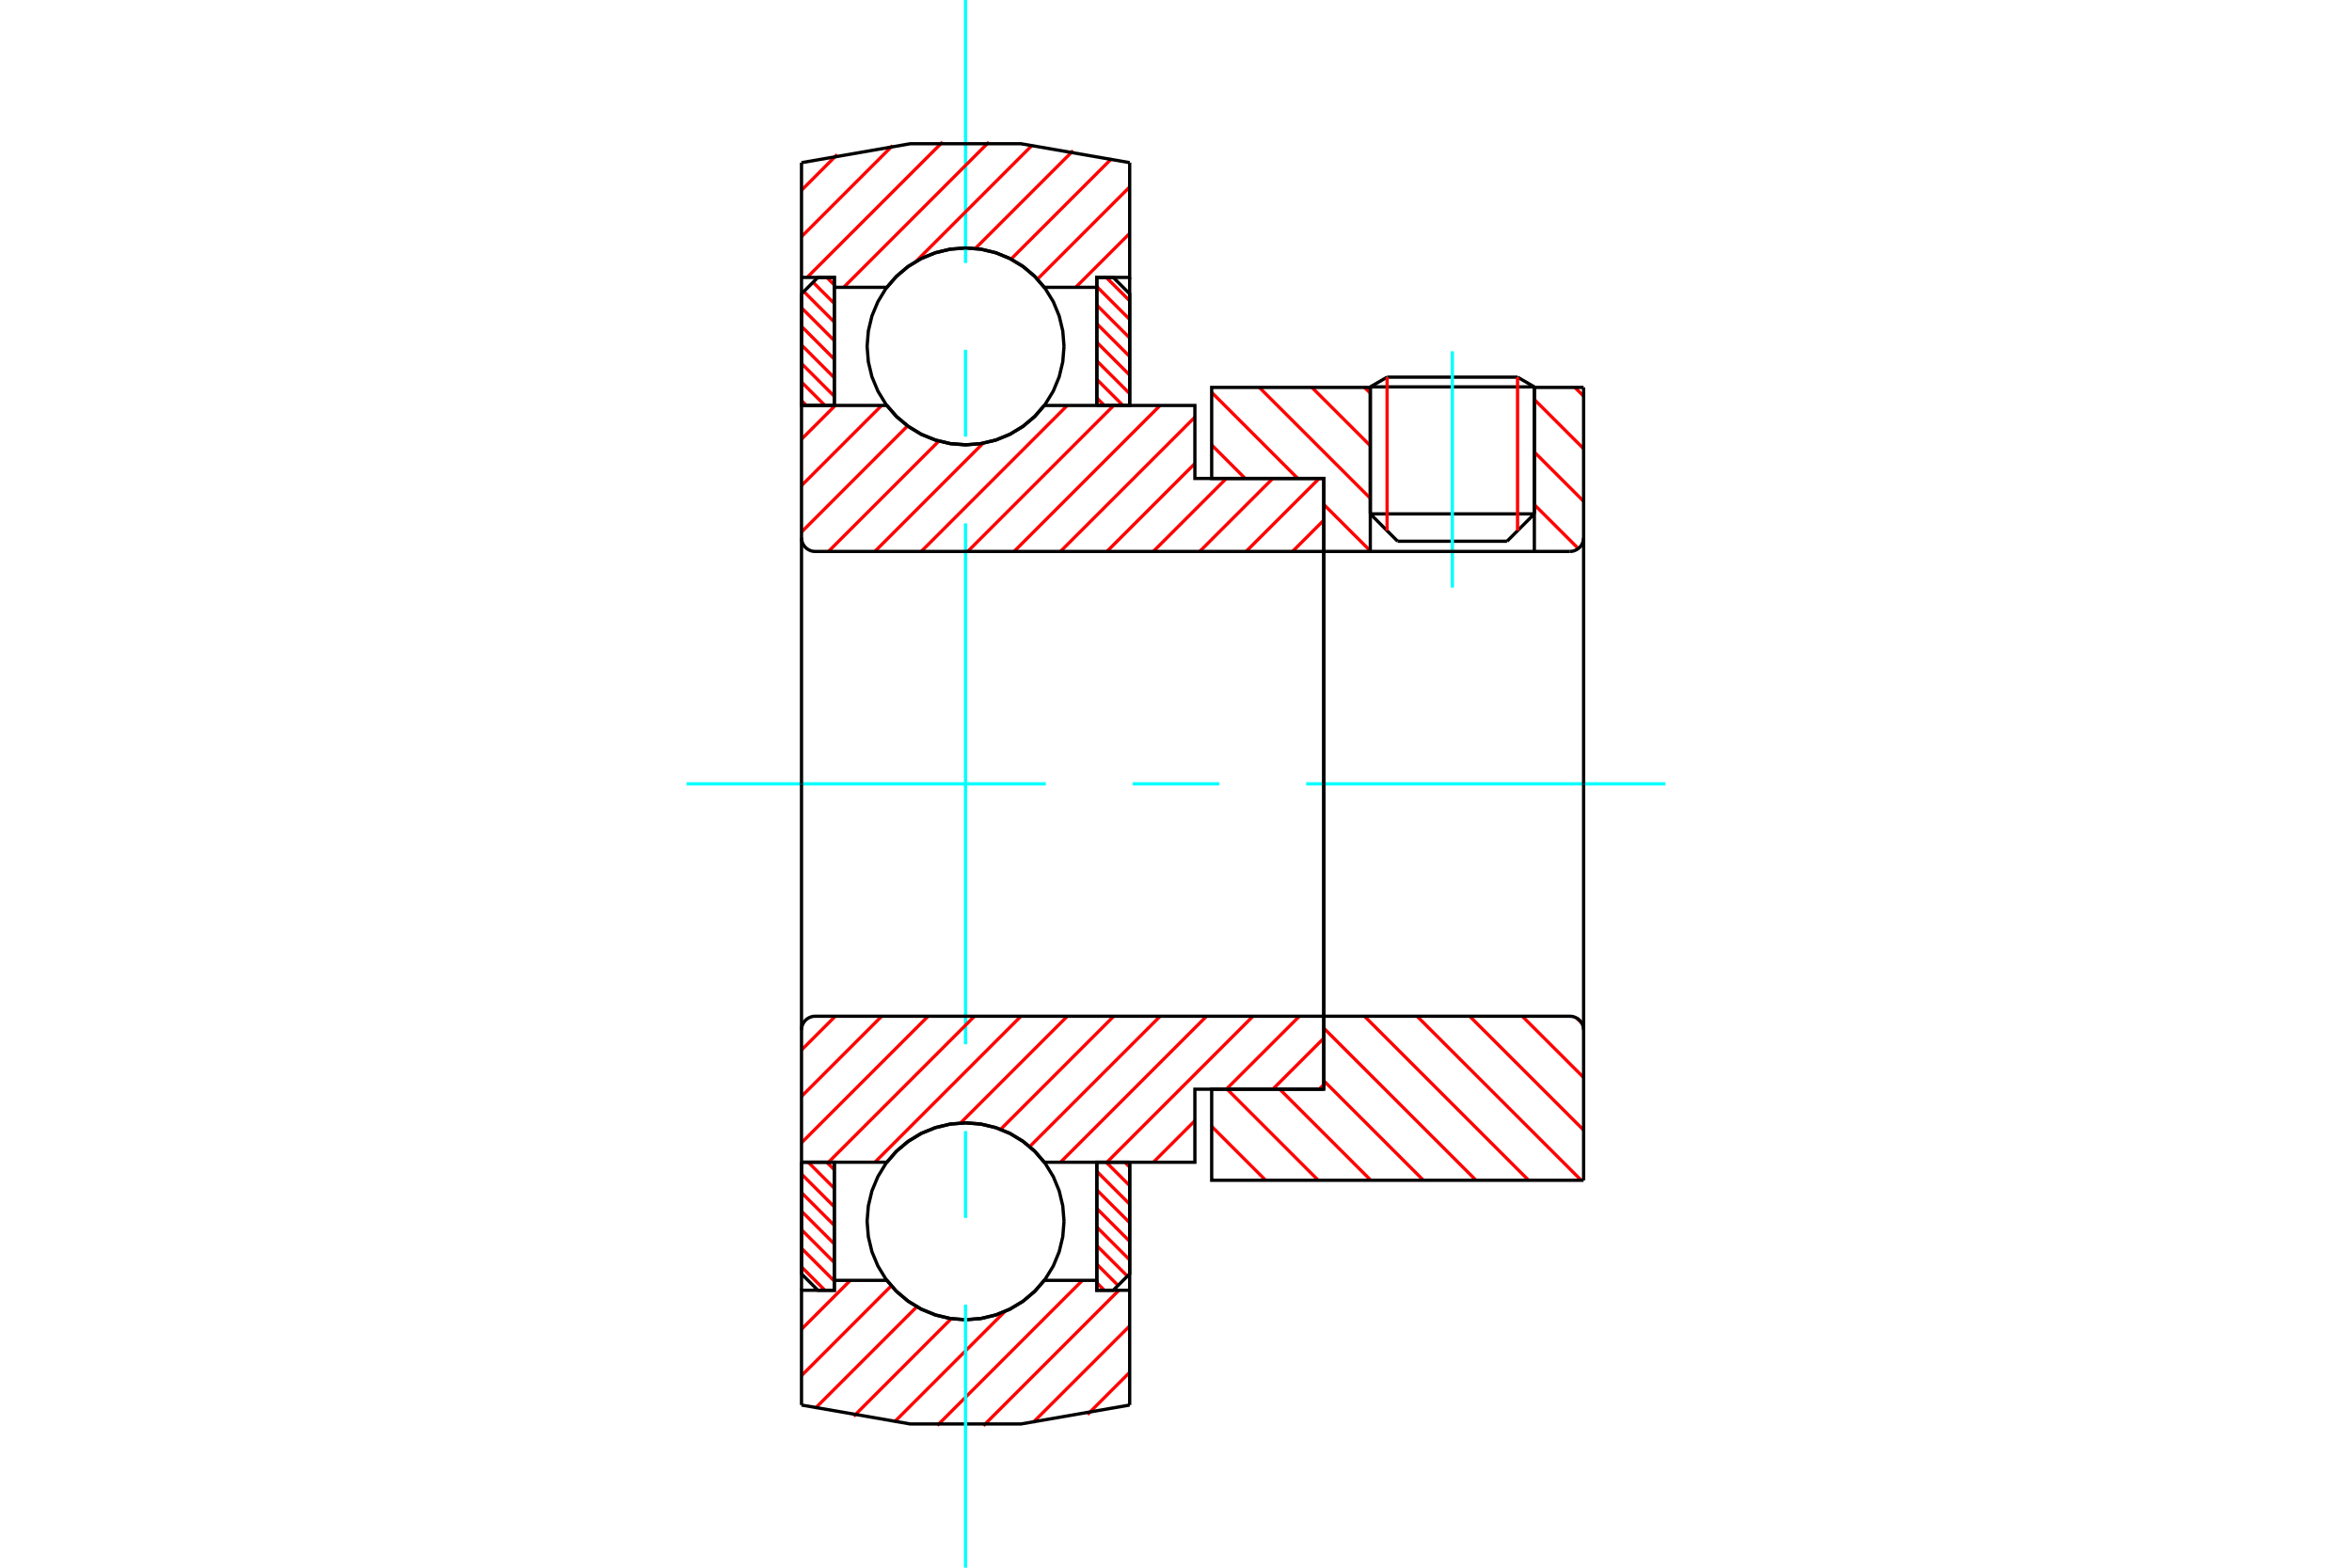 <?xml version="1.0" standalone="no"?>
<!DOCTYPE svg PUBLIC "-//W3C//DTD SVG 1.1//EN"
	"http://www.w3.org/Graphics/SVG/1.1/DTD/svg11.dtd">
<svg xmlns="http://www.w3.org/2000/svg" height="100%" width="100%" viewBox="0 0 36000 24000">
	<rect x="-1800" y="-1200" width="39600" height="26400" style="fill:#FFF"/>
	<g style="fill:none; fill-rule:evenodd" transform="matrix(1 0 0 1 0 0)">
		<g style="fill:none; stroke:#000; stroke-width:50; shape-rendering:geometricPrecision">
			<line x1="23485" y1="5923" x2="20974" y2="5923"/>
			<line x1="21231" y1="5774" x2="23228" y2="5774"/>
			<line x1="20974" y1="7867" x2="23485" y2="7867"/>
			<line x1="23067" y1="8286" x2="21392" y2="8286"/>
			<line x1="21231" y1="5774" x2="20974" y2="5923"/>
			<line x1="23485" y1="5923" x2="23228" y2="5774"/>
			<line x1="23067" y1="8286" x2="23485" y2="7867"/>
			<line x1="20974" y1="7867" x2="21392" y2="8286"/>
			<line x1="20974" y1="5923" x2="20974" y2="7867"/>
			<line x1="23485" y1="7867" x2="23485" y2="5923"/>
		</g>
		<g style="fill:none; stroke:#0FF; stroke-width:50; shape-rendering:geometricPrecision">
			<line x1="22230" y1="8995" x2="22230" y2="5378"/>
		</g>
		<g style="fill:none; stroke:#F00; stroke-width:50; shape-rendering:geometricPrecision">
			<line x1="23228" y1="5774" x2="23228" y2="8124"/>
			<line x1="21231" y1="8124" x2="21231" y2="5774"/>
			<line x1="12268" y1="19395" x2="12626" y2="19753"/>
			<line x1="12268" y1="19110" x2="12770" y2="19613"/>
			<line x1="12268" y1="18826" x2="12770" y2="19329"/>
			<line x1="12268" y1="18542" x2="12770" y2="19044"/>
			<line x1="12268" y1="18258" x2="12770" y2="18760"/>
			<line x1="12268" y1="17974" x2="12770" y2="18476"/>
			<line x1="12371" y1="17793" x2="12770" y2="18192"/>
			<line x1="12655" y1="17793" x2="12770" y2="17908"/>
		</g>
		<g style="fill:none; stroke:#000; stroke-width:50; shape-rendering:geometricPrecision">
			<polyline points="12268,17793 12268,19502 12519,19753 12770,19753 12770,17793 12268,17793"/>
		</g>
		<g style="fill:none; stroke:#0FF; stroke-width:50; shape-rendering:geometricPrecision">
			<line x1="10509" y1="12000" x2="16007" y2="12000"/>
			<line x1="17336" y1="12000" x2="18664" y2="12000"/>
			<line x1="19993" y1="12000" x2="25491" y2="12000"/>
		</g>
		<g style="fill:none; stroke:#F00; stroke-width:50; shape-rendering:geometricPrecision">
			<line x1="12268" y1="6133" x2="12342" y2="6207"/>
			<line x1="12268" y1="5849" x2="12626" y2="6207"/>
			<line x1="12268" y1="5565" x2="12770" y2="6067"/>
			<line x1="12268" y1="5281" x2="12770" y2="5783"/>
			<line x1="12268" y1="4996" x2="12770" y2="5499"/>
			<line x1="12268" y1="4712" x2="12770" y2="5215"/>
			<line x1="12303" y1="4463" x2="12770" y2="4930"/>
			<line x1="12445" y1="4321" x2="12770" y2="4646"/>
			<line x1="12655" y1="4247" x2="12770" y2="4362"/>
		</g>
		<g style="fill:none; stroke:#000; stroke-width:50; shape-rendering:geometricPrecision">
			<polyline points="12770,6207 12770,4247 12519,4247 12268,4498 12268,6207 12770,6207"/>
		</g>
		<g style="fill:none; stroke:#F00; stroke-width:50; shape-rendering:geometricPrecision">
			<line x1="17216" y1="17793" x2="17291" y2="17867"/>
			<line x1="16932" y1="17793" x2="17291" y2="18151"/>
			<line x1="16788" y1="17933" x2="17291" y2="18435"/>
			<line x1="16788" y1="18217" x2="17291" y2="18719"/>
			<line x1="16788" y1="18501" x2="17291" y2="19004"/>
			<line x1="16788" y1="18785" x2="17291" y2="19288"/>
			<line x1="16788" y1="19070" x2="17256" y2="19537"/>
			<line x1="16788" y1="19354" x2="17113" y2="19679"/>
			<line x1="16788" y1="19638" x2="16903" y2="19753"/>
		</g>
		<g style="fill:none; stroke:#000; stroke-width:50; shape-rendering:geometricPrecision">
			<polyline points="17291,17793 17291,19502 17039,19753 16788,19753 16788,17793 17291,17793"/>
		</g>
		<g style="fill:none; stroke:#F00; stroke-width:50; shape-rendering:geometricPrecision">
			<line x1="16932" y1="4247" x2="17291" y2="4605"/>
			<line x1="16788" y1="4387" x2="17291" y2="4890"/>
			<line x1="16788" y1="4671" x2="17291" y2="5174"/>
			<line x1="16788" y1="4956" x2="17291" y2="5458"/>
			<line x1="16788" y1="5240" x2="17291" y2="5742"/>
			<line x1="16788" y1="5524" x2="17291" y2="6026"/>
			<line x1="16788" y1="5808" x2="17188" y2="6207"/>
			<line x1="16788" y1="6092" x2="16903" y2="6207"/>
		</g>
		<g style="fill:none; stroke:#000; stroke-width:50; shape-rendering:geometricPrecision">
			<polyline points="16788,6207 16788,4247 17039,4247 17291,4498 17291,6207 16788,6207"/>
			<polyline points="16286,5303 16267,5067 16212,4837 16122,4619 15998,4417 15845,4238 15665,4084 15463,3961 15245,3870 15015,3815 14779,3796 14543,3815 14314,3870 14095,3961 13894,4084 13714,4238 13560,4417 13437,4619 13346,4837 13291,5067 13272,5303 13291,5539 13346,5769 13437,5987 13560,6189 13714,6369 13894,6522 14095,6646 14314,6736 14543,6791 14779,6810 15015,6791 15245,6736 15463,6646 15665,6522 15845,6369 15998,6189 16122,5987 16212,5769 16267,5539 16286,5303"/>
			<polyline points="16286,18697 16267,18461 16212,18231 16122,18013 15998,17811 15845,17631 15665,17478 15463,17354 15245,17264 15015,17209 14779,17190 14543,17209 14314,17264 14095,17354 13894,17478 13714,17631 13560,17811 13437,18013 13346,18231 13291,18461 13272,18697 13291,18933 13346,19163 13437,19381 13560,19583 13714,19762 13894,19916 14095,20039 14314,20130 14543,20185 14779,20204 15015,20185 15245,20130 15463,20039 15665,19916 15845,19762 15998,19583 16122,19381 16212,19163 16267,18933 16286,18697"/>
		</g>
		<g style="fill:none; stroke:#F00; stroke-width:50; shape-rendering:geometricPrecision">
			<line x1="24133" y1="15585" x2="24211" y2="15663"/>
			<line x1="23300" y1="15558" x2="24239" y2="16496"/>
			<line x1="22495" y1="15558" x2="24239" y2="17301"/>
			<line x1="21690" y1="15558" x2="24202" y2="18069"/>
			<line x1="20885" y1="15558" x2="23397" y2="18069"/>
			<line x1="20262" y1="15740" x2="22592" y2="18069"/>
			<line x1="20262" y1="16545" x2="21787" y2="18069"/>
			<line x1="19588" y1="16675" x2="20982" y2="18069"/>
			<line x1="18783" y1="16675" x2="20177" y2="18069"/>
			<line x1="18546" y1="17244" x2="19372" y2="18069"/>
			<line x1="18546" y1="18049" x2="18567" y2="18069"/>
		</g>
		<g style="fill:none; stroke:#000; stroke-width:50; shape-rendering:geometricPrecision">
			<line x1="24239" y1="12000" x2="24239" y2="18069"/>
			<polyline points="24239,15767 24236,15734 24228,15702 24216,15672 24199,15644 24177,15619 24152,15598 24124,15581 24094,15568 24062,15560 24029,15558 20262,15558 20262,12000"/>
			<polyline points="20262,15558 20262,16675 18546,16675 18546,18069 24239,18069"/>
		</g>
		<g style="fill:none; stroke:#F00; stroke-width:50; shape-rendering:geometricPrecision">
			<line x1="24105" y1="5931" x2="24239" y2="6064"/>
			<line x1="23485" y1="6116" x2="24239" y2="6869"/>
			<line x1="23485" y1="6921" x2="24239" y2="7674"/>
			<line x1="23485" y1="7726" x2="24158" y2="8398"/>
			<line x1="20885" y1="5931" x2="20974" y2="6019"/>
			<line x1="20080" y1="5931" x2="20974" y2="6824"/>
			<line x1="19275" y1="5931" x2="20974" y2="7629"/>
			<line x1="18546" y1="6007" x2="19864" y2="7325"/>
			<line x1="20262" y1="7723" x2="20974" y2="8434"/>
			<line x1="18546" y1="6812" x2="19059" y2="7325"/>
		</g>
		<g style="fill:none; stroke:#000; stroke-width:50; shape-rendering:geometricPrecision">
			<line x1="24239" y1="12000" x2="24239" y2="5931"/>
			<polyline points="24029,8442 24062,8440 24094,8432 24124,8419 24152,8402 24177,8381 24199,8356 24216,8328 24228,8298 24236,8266 24239,8233"/>
			<polyline points="24029,8442 23485,8442 23485,5931"/>
			<polyline points="23485,8442 20974,8442 20974,5931"/>
			<polyline points="20974,8442 20262,8442 20262,12000"/>
			<polyline points="20262,8442 20262,7325 18546,7325 18546,5931 20974,5931"/>
			<line x1="23485" y1="5931" x2="24239" y2="5931"/>
		</g>
		<g style="fill:none; stroke:#F00; stroke-width:50; shape-rendering:geometricPrecision">
			<line x1="17291" y1="21009" x2="16645" y2="21655"/>
			<line x1="17291" y1="20299" x2="15811" y2="21778"/>
			<line x1="17126" y1="19753" x2="15052" y2="21827"/>
			<line x1="16568" y1="19601" x2="14347" y2="21822"/>
			<line x1="15381" y1="20078" x2="13688" y2="21771"/>
			<line x1="14561" y1="20187" x2="13067" y2="21682"/>
			<line x1="14033" y1="20005" x2="12479" y2="21559"/>
			<line x1="13642" y1="19685" x2="12268" y2="21060"/>
			<line x1="13016" y1="19601" x2="12268" y2="20350"/>
		</g>
		<g style="fill:none; stroke:#000; stroke-width:50; shape-rendering:geometricPrecision">
			<polyline points="17291,17793 17291,19753 17291,21510"/>
			<polyline points="12268,21510 13934,21800 15625,21800 17291,21510"/>
			<polyline points="12268,21510 12268,19753 12770,19753 12770,19601 12770,17793"/>
			<polyline points="12770,19601 13574,19601 13727,19776 13906,19925 14105,20045 14321,20132 14547,20186 14779,20204 15011,20186 15238,20132 15453,20045 15653,19925 15831,19776 15985,19601 16788,19601 16788,17793"/>
			<polyline points="16788,19601 16788,19753 17291,19753"/>
			<line x1="12268" y1="19753" x2="12268" y2="17793"/>
		</g>
		<g style="fill:none; stroke:#0FF; stroke-width:50; shape-rendering:geometricPrecision">
			<line x1="14779" y1="24000" x2="14779" y2="19973"/>
			<line x1="14779" y1="18645" x2="14779" y2="17316"/>
			<line x1="14779" y1="15987" x2="14779" y2="8013"/>
			<line x1="14779" y1="6684" x2="14779" y2="5355"/>
			<line x1="14779" y1="4027" x2="14779" y2="0"/>
		</g>
		<g style="fill:none; stroke:#F00; stroke-width:50; shape-rendering:geometricPrecision">
			<line x1="17291" y1="3573" x2="16464" y2="4399"/>
			<line x1="17291" y1="2862" x2="15879" y2="4274"/>
			<line x1="17016" y1="2427" x2="15475" y2="3967"/>
			<line x1="16425" y1="2307" x2="14928" y2="3804"/>
			<line x1="15800" y1="2222" x2="14020" y2="4002"/>
			<line x1="15136" y1="2175" x2="12913" y2="4399"/>
			<line x1="14427" y1="2174" x2="12354" y2="4247"/>
			<line x1="13662" y1="2229" x2="12268" y2="3623"/>
			<line x1="12814" y1="2366" x2="12268" y2="2913"/>
		</g>
		<g style="fill:none; stroke:#000; stroke-width:50; shape-rendering:geometricPrecision">
			<polyline points="12268,6207 12268,4247 12268,2490"/>
			<polyline points="17291,2490 15625,2200 13934,2200 12268,2490"/>
			<polyline points="17291,2490 17291,4247 16788,4247 16788,4399 16788,6207"/>
			<polyline points="16788,4399 15985,4399 15831,4224 15653,4075 15453,3955 15238,3868 15011,3814 14779,3796 14547,3814 14321,3868 14105,3955 13906,4075 13727,4224 13574,4399 12770,4399 12770,6207"/>
			<polyline points="12770,4399 12770,4247 12268,4247"/>
			<line x1="17291" y1="4247" x2="17291" y2="6207"/>
		</g>
		<g style="fill:none; stroke:#F00; stroke-width:50; shape-rendering:geometricPrecision">
			<line x1="20262" y1="16604" x2="20191" y2="16675"/>
			<line x1="20262" y1="15894" x2="19481" y2="16675"/>
			<line x1="19888" y1="15558" x2="18770" y2="16675"/>
			<line x1="18289" y1="17157" x2="17653" y2="17793"/>
			<line x1="19178" y1="15558" x2="16943" y2="17793"/>
			<line x1="18467" y1="15558" x2="16232" y2="17793"/>
			<line x1="17757" y1="15558" x2="15760" y2="17554"/>
			<line x1="17047" y1="15558" x2="15316" y2="17289"/>
			<line x1="16336" y1="15558" x2="14701" y2="17193"/>
			<line x1="15626" y1="15558" x2="13391" y2="17793"/>
			<line x1="14916" y1="15558" x2="12681" y2="17793"/>
			<line x1="14205" y1="15558" x2="12268" y2="17495"/>
			<line x1="13495" y1="15558" x2="12268" y2="16785"/>
			<line x1="12785" y1="15558" x2="12268" y2="16075"/>
		</g>
		<g style="fill:none; stroke:#000; stroke-width:50; shape-rendering:geometricPrecision">
			<line x1="20262" y1="12000" x2="20262" y2="16675"/>
			<polyline points="20262,15558 12477,15558 12444,15560 12412,15568 12382,15581 12354,15598 12329,15619 12308,15644 12291,15672 12278,15702 12270,15734 12268,15767 12268,17793 12770,17793 13574,17793"/>
			<polyline points="15985,17793 15831,17618 15653,17469 15453,17349 15238,17262 15011,17208 14779,17190 14547,17208 14321,17262 14105,17349 13906,17469 13727,17618 13574,17793"/>
			<polyline points="15985,17793 18289,17793 18289,16675 20262,16675"/>
			<line x1="12268" y1="12000" x2="12268" y2="15767"/>
		</g>
		<g style="fill:none; stroke:#F00; stroke-width:50; shape-rendering:geometricPrecision">
			<line x1="20262" y1="7964" x2="19784" y2="8442"/>
			<line x1="20191" y1="7325" x2="19073" y2="8442"/>
			<line x1="19481" y1="7325" x2="18363" y2="8442"/>
			<line x1="18770" y1="7325" x2="17653" y2="8442"/>
			<line x1="18289" y1="7096" x2="16943" y2="8442"/>
			<line x1="18289" y1="6386" x2="16232" y2="8442"/>
			<line x1="17757" y1="6207" x2="15522" y2="8442"/>
			<line x1="17047" y1="6207" x2="14812" y2="8442"/>
			<line x1="16336" y1="6207" x2="14101" y2="8442"/>
			<line x1="15048" y1="6785" x2="13391" y2="8442"/>
			<line x1="14370" y1="6753" x2="12681" y2="8442"/>
			<line x1="13892" y1="6520" x2="12268" y2="8145"/>
			<line x1="13495" y1="6207" x2="12268" y2="7434"/>
			<line x1="12785" y1="6207" x2="12268" y2="6724"/>
		</g>
		<g style="fill:none; stroke:#000; stroke-width:50; shape-rendering:geometricPrecision">
			<line x1="12268" y1="12000" x2="12268" y2="6207"/>
			<polyline points="12268,8233 12270,8266 12278,8298 12291,8328 12308,8356 12329,8381 12354,8402 12382,8419 12412,8432 12444,8440 12477,8442 20262,8442 20262,7325 18289,7325 18289,6207 15985,6207"/>
			<polyline points="13574,6207 13727,6382 13906,6531 14105,6651 14321,6738 14547,6792 14779,6810 15011,6792 15238,6738 15453,6651 15653,6531 15831,6382 15985,6207"/>
			<polyline points="13574,6207 12770,6207 12268,6207"/>
			<line x1="20262" y1="12000" x2="20262" y2="8442"/>
		</g>
	</g>
</svg>
